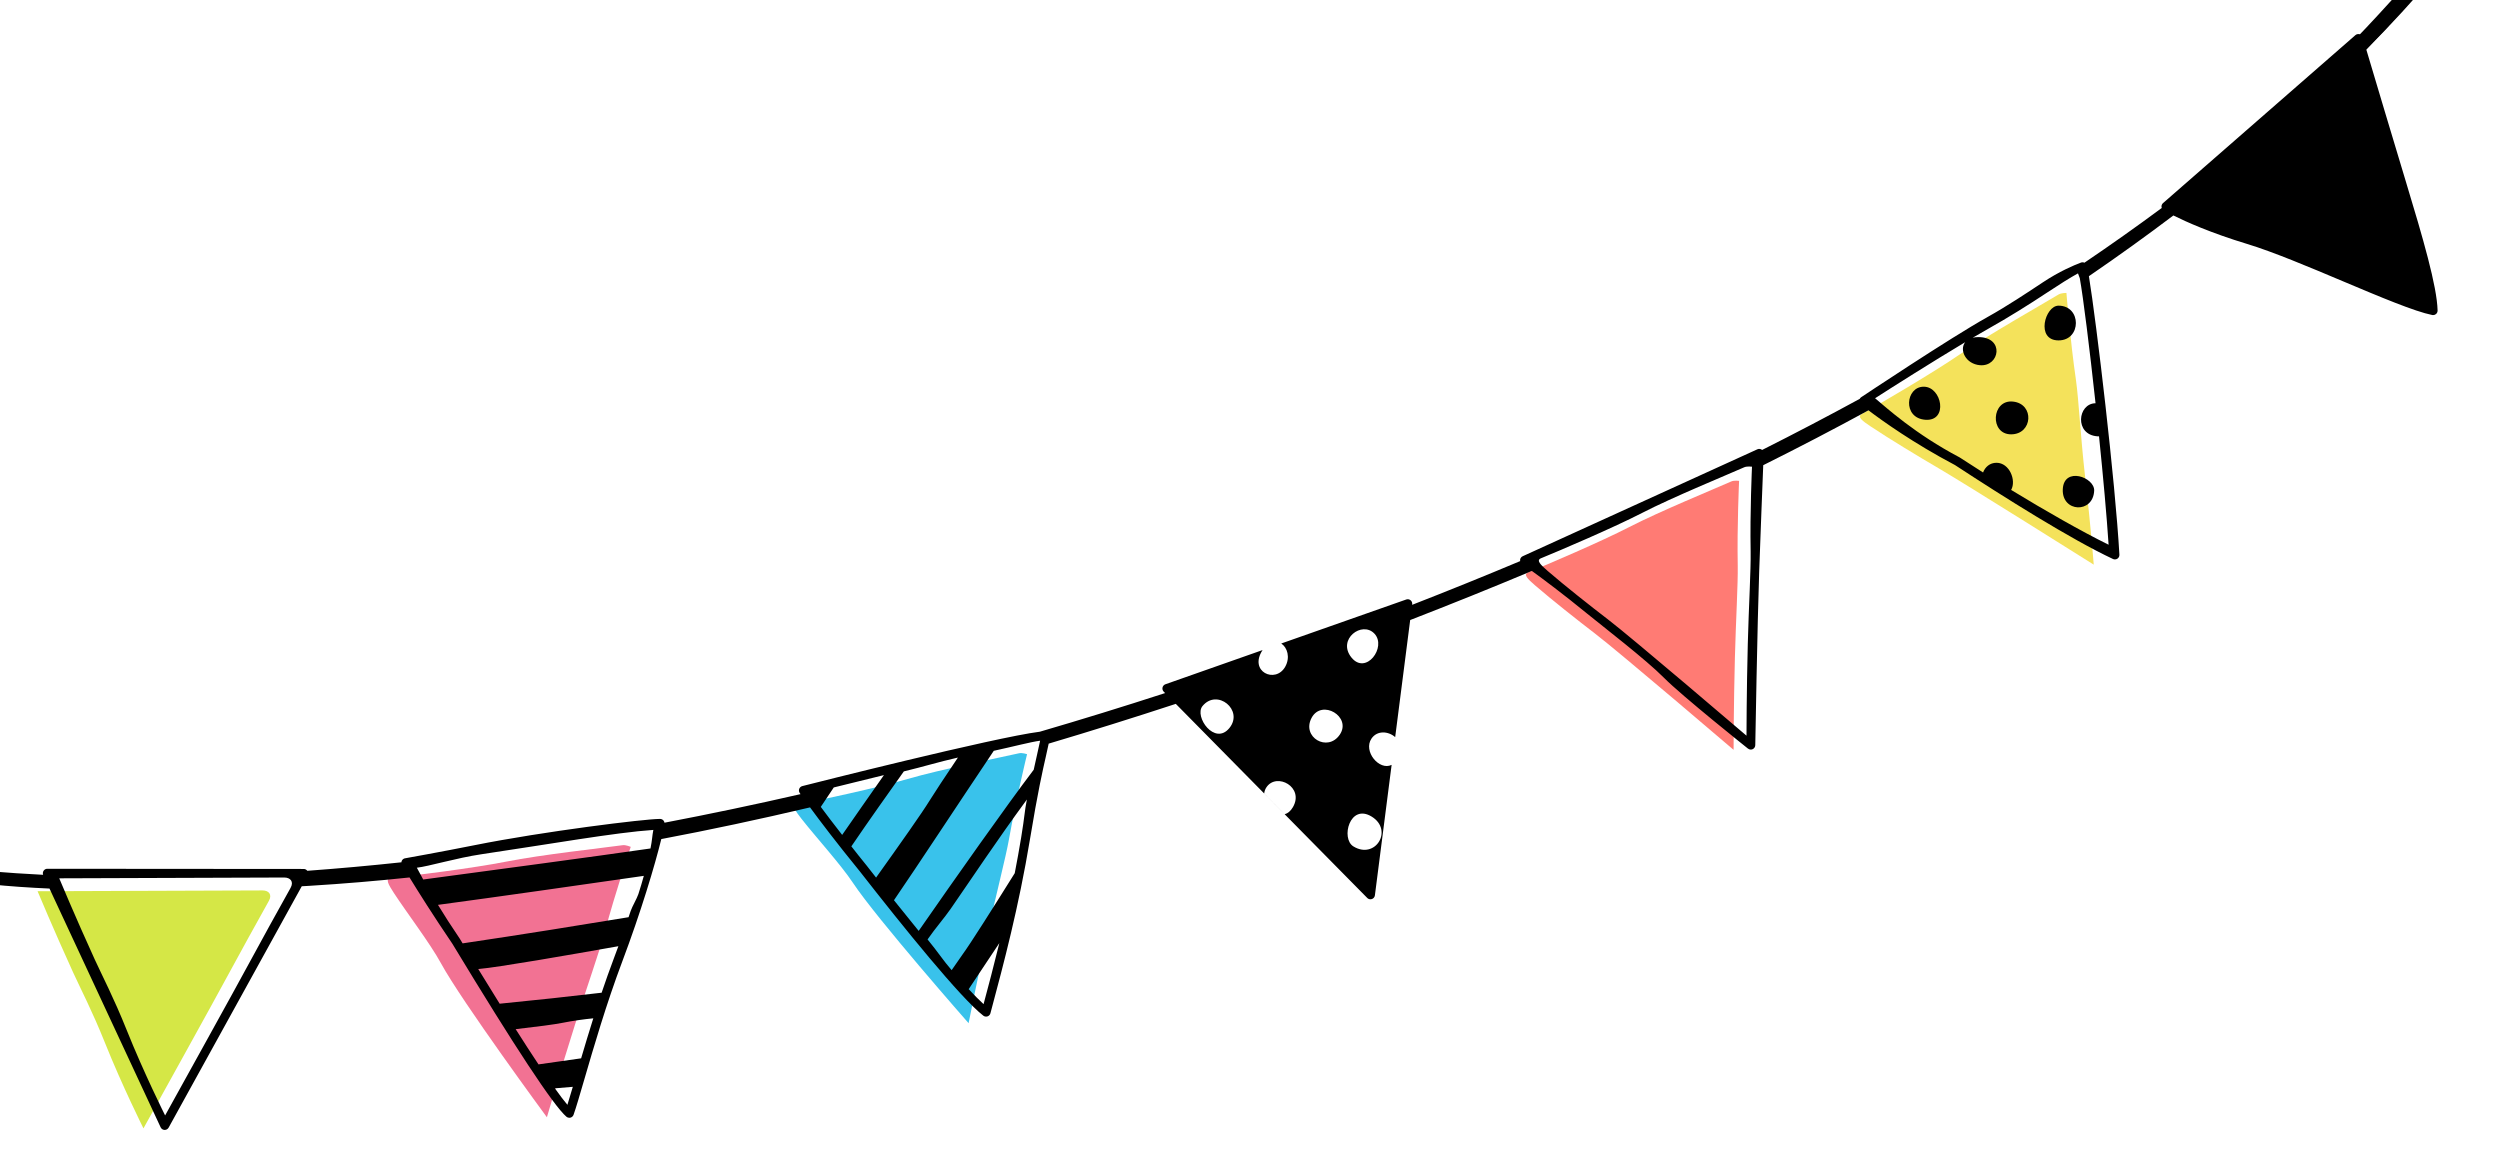 <?xml version="1.0" encoding="utf-8"?>
<!-- Generator: Adobe Illustrator 24.1.0, SVG Export Plug-In . SVG Version: 6.00 Build 0)  -->
<svg version="1.1" id="レイヤー_1" xmlns="http://www.w3.org/2000/svg" xmlns:xlink="http://www.w3.org/1999/xlink" x="0px"
	 y="0px" viewBox="0 0 500 230" style="enable-background:new 0 0 500 230;" xml:space="preserve">
<style type="text/css">
	.st0{fill:#FF7B74;}
	.st1{fill:#39C2EB;}
	.st2{fill:#F27293;}
	.st3{fill:#F4E25B;}
	.st4{fill:#D5E746;}
	.st5{fill:none;stroke:#000000;stroke-width:3;stroke-miterlimit:10;}
</style>
<g>
	<path class="st0" d="M306.995,117.06c3.338,2.885,8.583,7.031,12.003,9.648c4.919,3.764,27.719,23.261,27.719,23.261
		s0.014-8.86,0.26-18.38c0.186-7.189,0.635-14.963,0.57-18.404c-0.15-7.998,0.271-17.017,0.271-17.017s-1.004-0.128-1.561,0.12
		c-3.296,1.468-14.372,6.007-20.411,9.125c-5.572,2.877-16.461,7.538-20.232,9.072C304.607,114.894,305.532,115.794,306.995,117.06z
		"/>
	<path class="st1" d="M160.312,163.779c2.784,3.553,7.846,9.121,10.28,12.793c4.728,7.135,23.128,28.067,23.128,28.067
		s1.758-8.894,3.879-18.404c1.601-7.182,3.582-14.899,4.194-18.367c1.423-8.06,3.621-17.032,3.621-17.032s-0.983-0.326-1.591-0.187
		c-3.598,0.825-15.613,3.203-22.29,5.145c-6.161,1.792-18.012,4.329-22.1,5.127C158.342,161.134,159.093,162.22,160.312,163.779z"/>
	<path class="st2" d="M78.79,178.616c2.536,3.888,7.227,10.043,9.394,14.022c4.21,7.731,21.198,30.814,21.198,30.814
		s2.592-8.955,5.612-18.51c2.279-7.215,4.996-14.945,5.931-18.444c2.174-8.131,5.225-17.128,5.225-17.128s-0.978-0.422-1.613-0.333
		c-3.761,0.525-16.282,1.892-23.296,3.288c-6.472,1.288-18.84,2.832-23.099,3.286C77.005,175.732,77.678,176.912,78.79,178.616z"/>
	<path class="st3" d="M374.102,85.267c3.796,2.529,9.711,6.107,13.555,8.35c5.531,3.227,31.093,19.313,31.093,19.313
		s-0.5-6.746-1.765-17.911c-0.837-7.387-1.276-15.43-1.786-18.951c-1.185-8.184-1.914-17.489-1.914-17.489s-1.046-0.002-1.585,0.324
		c-3.193,1.931-13.969,8.013-19.762,11.989c-5.345,3.669-15.914,9.853-19.584,11.912C371.374,83.353,372.438,84.157,374.102,85.267z
		"/>
	<path class="st4" d="M7.517,178.246c0,0,3.202,7.684,7.096,16.218c1.505,3.297,3.79,7.635,6.381,14.1
		c3.496,8.725,7.698,17.107,7.698,17.107s14.845-26.773,17.105-31.012c1.689-3.167,5.94-10.823,7.983-14.493
		c0.691-1.243,0.003-2.081-1.277-2.082S7.517,178.246,7.517,178.246z"/>
	<path d="M-2,174.255v2.605c3.816,0.4,7.819,0.671,11.899,0.853l22.225,47.745c0.14,0.31,0.443,0.514,0.782,0.528
		c0.012,0.001,0.024,0.001,0.036,0.001c0.325,0,0.627-0.177,0.785-0.464l26.624-48.27c0.511-0.027,0.999-0.055,1.459-0.083
		c6.927-0.425,13.536-0.981,20.094-1.678c1.714,2.797,4.751,7.638,8.563,13.248c12.528,20.703,20.202,32.343,22.809,34.6
		c0.165,0.143,0.374,0.219,0.587,0.219c0.076,0,0.153-0.009,0.228-0.029c0.286-0.075,0.517-0.287,0.617-0.566
		c0.504-1.412,1.226-3.893,2.141-7.034c1.868-6.417,4.427-15.205,7.607-23.638c3.671-9.734,6.517-19.208,7.802-24.477
		c9.688-1.829,19.641-3.955,29.749-6.335c1.925,2.627,5.215,6.98,9.961,12.801c8.713,11.165,20.082,25.249,24.692,28.857
		c0.16,0.125,0.356,0.191,0.553,0.191c0.096,0,0.192-0.015,0.285-0.046c0.285-0.095,0.504-0.328,0.582-0.619l0.28-1.047
		c2.273-8.504,5.387-20.151,7.647-33.845c1.546-9.374,2.52-13.649,3.164-16.477c0.214-0.939,0.399-1.754,0.564-2.567
		c8.51-2.53,17.005-5.19,25.423-7.952l38.291,38.819c0.171,0.174,0.403,0.267,0.639,0.267c0.096,0,0.193-0.015,0.287-0.047
		c0.325-0.11,0.559-0.396,0.603-0.736l7.058-55.068c8.236-3.193,16.353-6.464,24.338-9.818c2.258,1.634,6.222,4.584,11.03,8.518
		c3.167,2.591,11.795,9.214,15.372,12.832s16.803,14.168,16.803,14.168c0.165,0.138,0.37,0.21,0.577,0.21
		c0.125,0,0.252-0.026,0.37-0.08c0.314-0.142,0.519-0.452,0.527-0.797c0,0,0.424-24.613,0.787-34.858
		c0.269-7.615,0.636-16.887,0.806-21.146c7.171-3.576,14.191-7.233,21.048-10.973c2.761,2.095,9.012,6.575,17.312,10.954
		c9.765,6.394,23.161,14.834,31.598,18.783c0.121,0.056,0.25,0.084,0.38,0.084c0.176,0,0.351-0.052,0.502-0.154
		c0.261-0.177,0.411-0.478,0.393-0.793c-0.81-14.541-4.591-46.481-6.099-55.702c5.871-4.015,11.492-8.064,16.895-12.144
		c2.521,1.259,7.476,3.491,14.76,5.7c5.166,1.567,12.305,4.575,19.209,7.485c7.348,3.097,14.288,6.022,17.799,6.724
		c0.058,0.012,0.117,0.018,0.176,0.018c0.209,0,0.414-0.073,0.577-0.21c0.209-0.175,0.326-0.435,0.32-0.708
		c-0.113-4.848-2.93-14.51-6.323-25.707c-2.334-7.703-6.306-21.016-7.936-26.487c4.919-4.963,9.477-9.937,13.698-14.91h-3.443
		c-3.501,4.072-7.229,8.118-11.167,12.133c-0.113-0.132-0.258-0.235-0.43-0.285c-0.293-0.084-0.61-0.015-0.84,0.186l-38.473,33.588
		c-0.218,0.19-0.331,0.472-0.304,0.759c0.007,0.074,0.024,0.146,0.048,0.215c-4.971,3.686-10.129,7.336-15.463,10.947
		c-0.217-0.099-0.463-0.111-0.687-0.026c-1.464,0.555-4.325,1.759-7.652,3.969c-3.193,2.12-7.166,4.758-10.98,6.886
		c-7.571,4.224-25.144,15.95-25.319,16.063c-0.131,0.084-0.231,0.201-0.302,0.335c-6.341,3.457-12.85,6.866-19.526,10.224
		c-0.025-0.021-0.051-0.042-0.078-0.06c-0.255-0.171-0.58-0.199-0.86-0.076l-46.931,21.384c-0.284,0.124-0.484,0.387-0.528,0.694
		c-0.014,0.097-0.01,0.194,0.007,0.288c-7.065,2.968-14.268,5.883-21.603,8.743l0.014-0.107c0.039-0.309-0.084-0.616-0.326-0.812
		s-0.569-0.252-0.862-0.149l-25.001,8.8c1.214,0.81,1.844,2.781,0.786,4.657c-1.943,3.445-7.358,0.979-4.522-3.342l-19.433,6.84
		c-0.29,0.102-0.508,0.345-0.577,0.644s0.019,0.613,0.235,0.832l0.282,0.286c-8.356,2.714-16.711,5.29-25.047,7.726
		c-9.111,1.148-45.881,10.463-47.513,10.877c-0.283,0.072-0.514,0.278-0.618,0.551c-0.104,0.273-0.067,0.58,0.097,0.822
		c0.004,0.006,0.06,0.088,0.163,0.237c-9.147,2.094-18.225,4.001-27.209,5.715c-0.025-0.158-0.087-0.309-0.192-0.434
		c-0.167-0.2-0.413-0.318-0.674-0.322l-0.086-0.001c-3.015,0-23.239,2.494-36.999,5.246c-6.495,1.299-13.79,2.609-13.86,2.616
		c-0.294,0.028-0.556,0.2-0.699,0.458c-0.061,0.111-0.092,0.232-0.103,0.355c-6.359,0.683-12.634,1.248-18.819,1.699
		c-0.164-0.222-0.421-0.359-0.701-0.365l-51.277-0.039c-0.316-0.012-0.598,0.145-0.768,0.402c-0.157,0.238-0.19,0.536-0.092,0.803
		C5.029,174.779,1.486,174.545-2,174.255L-2,174.255z M308.196,111.654c3.77-1.534,14.66-6.195,20.232-9.072
		c6.039-3.118,17.115-7.657,20.411-9.125c0.557-0.248,1.561-0.12,1.561-0.12s-0.422,9.018-0.271,17.016
		c0.065,3.441-0.384,11.215-0.57,18.404c-0.246,9.52-0.26,18.38-0.26,18.38s-22.8-19.497-27.719-23.261
		c-3.419-2.617-8.665-6.763-12.003-9.648C308.114,112.963,307.189,112.063,308.196,111.654z M375.016,79.649
		c3.035-1.956,11.442-7.288,18.021-11.214c-1.221,1.554,0.099,4.368,2.958,4.606c3.968,0.331,4.961-5.623-0.331-5.623
		c-0.419,0-0.79,0.044-1.119,0.123c1.149-0.676,2.22-1.294,3.163-1.82c3.874-2.162,8.308-4.947,11.526-7.084
		c2.459-1.633,4.924-3.186,6.364-3.962l0.36,0.96c0.689,3.834,1.955,13.993,3.15,25.015c-3.604,0.044-4.246,6.284,0.368,6.613
		c0.114,0.008,0.223,0.01,0.33,0.009c0.82,8.014,1.538,15.915,1.914,21.673c-5.502-2.713-12.635-6.78-19.49-10.96
		c1.075-1.907-0.337-5.43-2.929-5.43c-1.338,0-2.27,0.85-2.688,1.941c-1.612-1.019-3.176-2.025-4.661-2.998
		c-0.023-0.015-0.048-0.03-0.073-0.043C383.024,86.788,377.271,81.539,375.016,79.649z M274.298,147.716
		c1.143-1.682,3.387-1.49,4.738-0.293l-0.712,5.553C275.856,154.199,272.575,150.252,274.298,147.716z M274.343,163.324
		c4.388,2.703,0.72,8.657-3.668,5.955C268.116,167.702,269.956,160.622,274.343,163.324z M274.904,126.749
		c2.474,2.667-1.718,8.361-4.625,4.741C267.373,127.87,272.43,124.082,274.904,126.749z M262.317,143.574
		c2.04-3.832,8.076-0.229,5.64,3.356C265.521,150.516,260.268,147.423,262.317,143.574z M252.835,158.699
		c0.049-0.436,0.195-0.864,0.462-1.258c2.044-3.01,7.614-0.025,5.286,3.991c-0.469,0.808-1.046,1.25-1.652,1.418L252.835,158.699z
		 M240.498,141.218c2.929-3.586,8.308,0.808,5.379,4.394S238.79,143.31,240.498,141.218z M193.737,197.832
		c2.17-3.254,4.244-6.369,6.132-9.217c-1.112,4.556-2.204,8.655-3.155,12.212C195.89,200.074,194.894,199.07,193.737,197.832z
		 M185.514,187.885c1.607-2.32,3.342-4.274,4.622-6.121c4.331-6.25,8.92-13.232,15.241-21.862c-0.507,2.566-0.397,3.074-1.14,7.579
		c-0.405,2.453-0.837,4.839-1.288,7.155c-4.599,7.35-8.764,13.957-10.533,16.391c-0.466,0.642-1.183,1.677-2.087,3.005
		C188.637,192.088,187.633,190.464,185.514,187.885z M178.792,180.046c5.006-7.32,12.485-18.738,19.964-29.887
		c3.809-0.819,7.347-1.768,9.267-2.019c-0.173,0.873-0.37,1.741-0.602,2.758c-0.194,0.852-0.418,1.836-0.678,3.047
		c-5.597,7.392-15.619,21.601-23.007,32.234C182.192,184.289,180.542,182.243,178.792,180.046z M170.272,169.271
		c3.359-4.956,7.816-11.224,10.494-14.991c4.113-0.993,6.691-1.823,10.818-2.771c-2.691,4.009-4.776,7.164-5.661,8.604
		c-1.53,2.493-5.841,8.586-10.708,15.407c-0.605-0.771-1.219-1.555-1.844-2.356C171.882,171.338,171.476,170.798,170.272,169.271z
		 M166.753,157.49c2.733-0.68,6.222-1.543,10.033-2.469c-2.799,3.979-5.676,8.09-8.353,11.96c-1.765-2.258-3.185-4.136-4.274-5.605
		C165.024,160.08,165.889,158.783,166.753,157.49z M110.974,217.666c1.265-0.114,2.469-0.213,3.588-0.3
		c-0.411,1.405-0.774,2.626-1.08,3.599C112.825,220.191,111.985,219.086,110.974,217.666z M103.134,205.832
		c4.303-0.493,7.67-0.93,9.35-1.263c2.212-0.439,4.311-0.721,6.175-0.903c-0.89,2.816-1.701,5.518-2.432,8
		c-2.491,0.357-5.377,0.767-8.53,1.212C106.343,210.84,104.819,208.486,103.134,205.832z M95.648,193.804
		c0.062-0.006,0.125-0.011,0.18-0.016c3.706-0.311,17.914-2.777,27.847-4.546c-0.293,0.803-0.592,1.609-0.897,2.418
		c-0.863,2.288-1.679,4.6-2.449,6.882c-5.826,0.694-13.639,1.538-20.397,2.199C98.582,198.577,97.155,196.265,95.648,193.804z
		 M87.593,180.972c11.677-1.564,29.794-4.158,41.172-5.8c-0.314,1.139-0.672,2.352-1.091,3.652
		c-0.266,0.825-1.253,2.512-1.539,3.369c-0.137,0.412-0.277,0.828-0.419,1.246c-8.711,1.44-21.357,3.486-33.193,5.234
		c-0.177-0.293-0.354-0.583-0.533-0.88c-0.008-0.014-0.017-0.027-0.026-0.04C90.262,185.249,88.811,182.971,87.593,180.972z
		 M83.369,173.543c2.363-0.264,7.91-1.95,12.847-2.682c13.567-2.012,26.959-4.378,34.455-4.878
		c-0.234,1.116-0.236,2.112-0.575,3.712c-11.889,1.716-29.802,4.095-45.453,6.206C84.119,174.953,83.695,174.161,83.369,173.543z
		 M11.848,175.663c0,0,43.706-0.162,44.986-0.161s1.968,0.839,1.277,2.081c-2.043,3.67-6.295,11.326-7.983,14.493
		c-2.26,4.239-17.105,31.012-17.105,31.012s-4.202-8.382-7.698-17.107c-2.591-6.465-4.876-10.803-6.381-14.1
		C15.049,183.348,11.848,175.663,11.848,175.663z"/>
	<path d="M412.557,97.859c-0.207,4.626,6.071,4.907,6.278,0.281C418.956,95.442,412.764,93.234,412.557,97.859z"/>
	<path d="M402.214,86.868c4.335,0,4.729-6.083,0.395-6.551C398.292,79.851,397.88,86.868,402.214,86.868z"/>
	<path d="M411.704,68.08c4.631,0,4.631-6.946,0-6.946C409.003,61.134,407.074,68.079,411.704,68.08z"/>
	<path d="M385.079,83.955c4.631,0.331,3.308-6.615-0.331-6.615C381.11,77.34,380.448,83.625,385.079,83.955z"/>
</g>
<path class="st5" d="M516.09-47c-17.5,29.5-46.5,58.5-46.5,58.5"/>
</svg>
